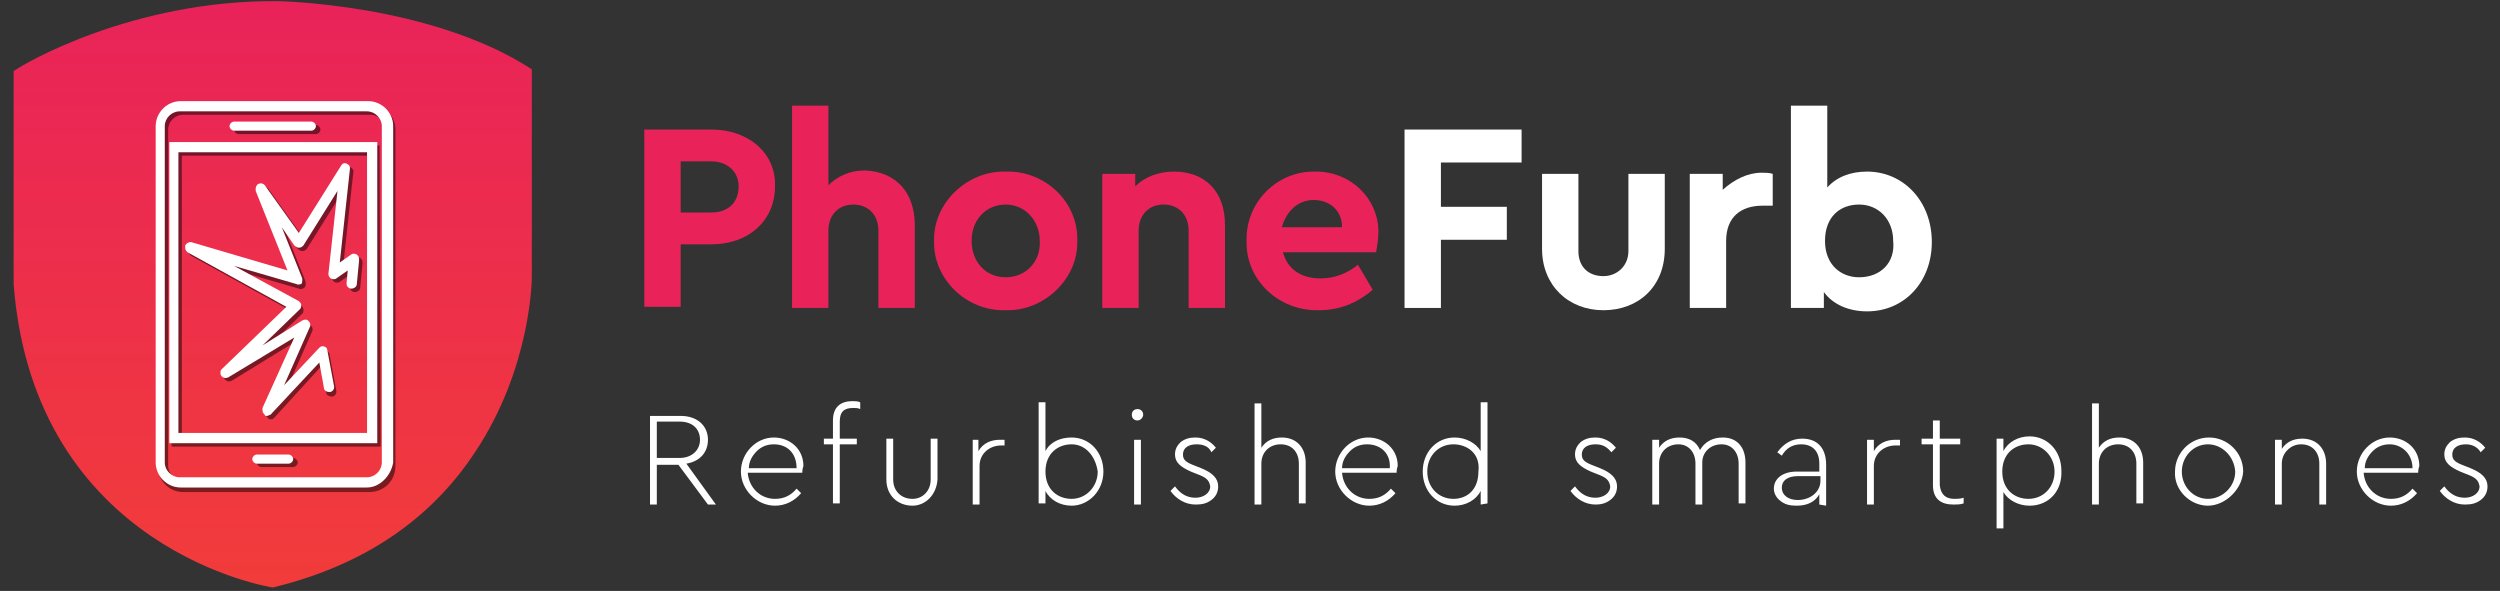 <?xml version="1.0" encoding="utf-8"?>
<!-- Generator: Adobe Illustrator 19.0.0, SVG Export Plug-In . SVG Version: 6.00 Build 0)  -->
<svg version="1.1" id="Layer_1" xmlns="http://www.w3.org/2000/svg" xmlns:xlink="http://www.w3.org/1999/xlink" x="0px" y="0px"
	 width="220px" height="52px" viewBox="104 -19 220 52" style="enable-background:new 104 -19 220 52;" xml:space="preserve">
<rect x="104" y="-19" width="220" height="52" fill="#333333" stroke="none"/>
<style type="text/css">
	.st0{fill:url(#SVGID_1_);}
	.st1{fill:#FFFFFF;}
	.st2{fill:#E92359;}
	.st3{opacity:0.5;}
</style>
<g>
	
		<linearGradient id="SVGID_1_" gradientUnits="userSpaceOnUse" x1="128.05" y1="32.471" x2="128.05" y2="-20.566" gradientTransform="matrix(1 0 0 -1 0 14)">
		<stop  offset="0" style="stop-color:#E92359"/>
		<stop  offset="1" style="stop-color:#F23D39"/>
	</linearGradient>
	<path class="st0" d="M150.8-12.9V5.4c0,0,0,7.9-5,15.4c-3.3,5-8.7,9.7-17.8,11.9c0,0-21-3.2-22.8-26.7v-18.8c0,0,0,0,0.1,0
		c0.8-0.6,10.4-6.2,23.1-6.1C128.4-18.9,141.9-18.7,150.8-12.9z"/>
	<g>
		<path class="st1" d="M268.3-3.9c-1.5,0-2.7,0.5-3.5,1.4v-7.2h-3.2V8.1h2.9V6.7c0.8,1.1,2.2,1.7,3.8,1.7c3.3,0,5.7-2.6,5.7-6.1
			C274-1.3,271.5-3.9,268.3-3.9z M267.6,5.4c-1.6,0-3-1.1-3-3.2s1.3-3.2,3-3.2s3,1.3,3,3.2C270.8,4.1,269.5,5.4,267.6,5.4z"/>
		<path class="st2" d="M166.6-7.6h-5.9V8h3.2V2.5h2.7c3.3,0,5.6-2.1,5.6-5.1C172.3-5.5,169.9-7.6,166.6-7.6z M166.6-0.3h-2.7v-4.5
			h2.7c1.4,0,2.4,0.9,2.4,2.2C169-1.2,168.1-0.3,166.6-0.3z"/>
		<path class="st2" d="M184.5,0.8v7.3h-3.2V1.3c0-1.4-0.9-2.3-2.2-2.3c-1.3,0-2.2,0.9-2.2,2.3v6.8h-3.2V-9.7h3.2v7
			c0.8-0.8,1.9-1.3,3.2-1.3C182.8-3.9,184.5-2.1,184.5,0.8z"/>
		<path class="st2" d="M211.8,0.8v7.3h-3.2V1.3c0-1.4-0.9-2.3-2.2-2.3s-2.2,0.9-2.2,2.3v6.8h-3.2V-3.7h2.9v1.1
			c0.8-0.8,2-1.3,3.4-1.3C210.1-3.9,211.8-2.1,211.8,0.8z"/>
		<path class="st2" d="M192.5-3.9c-3.4-0.1-6.4,2.8-6.3,6.1c-0.1,3.3,2.8,6.2,6.3,6.1c3.4,0.1,6.4-2.8,6.3-6.1
			C198.9-1.2,196-4,192.5-3.9z M192.5,5.4c-1.8,0-3-1.4-3-3.2c0-1.9,1.3-3.2,3-3.2c1.7,0,3,1.4,3,3.2C195.6,4,194.3,5.4,192.5,5.4z"
			/>
		<path class="st1" d="M259-3.8c0.4,0,0.7,0,1,0.1v2.8h-0.9c-1.9,0-3.2,1-3.2,3.1v5.9h-3.2V-3.7h2.9v1.4
			C256.6-3.2,257.8-3.8,259-3.8z"/>
		<path class="st2" d="M219.8-3.9c-3.4-0.1-6.2,2.7-6.1,6.1c-0.1,3.4,2.8,6.2,6.4,6.1c1.7,0,3.3-0.6,4.7-1.8l-1.3-2.2
			c-1,0.8-2.1,1.2-3.3,1.2c-1.7,0-2.9-0.8-3.3-2.3h8.2c0.1-0.6,0.2-1.2,0.2-1.8C225.3-1.5,222.9-3.9,219.8-3.9z M216.8,1
			c0.4-1.4,1.4-2.4,2.8-2.4s2.5,0.9,2.5,2.4H216.8z"/>
		<polygon class="st1" points="227.6,-7.6 237.9,-7.6 237.9,-4.7 230.8,-4.7 230.8,-0.8 236.6,-0.8 236.6,2.1 230.8,2.1 230.8,8.1 
			227.6,8.1 		"/>
		<path class="st1" d="M247.3-3.7h3.2v6.6c0,3.3-2.3,5.4-5.4,5.4c-3.1,0-5.4-2.2-5.4-5.4v-6.6h3.2v6.8c0,1.4,0.9,2.2,2.2,2.2
			c1.2,0,2.2-0.9,2.2-2.2V-3.7z"/>
	</g>
	<path class="st1" d="M164.4,21.8l2.6,3.6h-0.7l-2.6-3.5h-1.9v3.5h-0.6v-7.8h2.7c1.5,0,2.4,0.9,2.4,2.1
		C166.3,20.8,165.6,21.6,164.4,21.8L164.4,21.8z M163.8,18.1h-2v3.2h2c1.1,0,1.8-0.7,1.8-1.6C165.6,18.8,165,18.1,163.8,18.1
		L163.8,18.1z M174.6,22.6h-4.8c0.1,1.3,1.1,2.3,2.4,2.3c0.8,0,1.4-0.3,1.9-0.9l0.4,0.4c-0.6,0.7-1.4,1.1-2.3,1.1c-1.6,0-3-1.4-3-3
		s1.3-3,2.9-3c1.4,0,2.6,1,2.6,2.5C174.6,22.3,174.6,22.5,174.6,22.6L174.6,22.6z M172.1,20.1c-0.6,0-1.1,0.2-1.5,0.6
		c-0.4,0.4-0.7,0.9-0.7,1.5h4.2C174.1,20.9,173.3,20.1,172.1,20.1L172.1,20.1z M179.1,16.9c-0.8,0-1.2,0.3-1.2,1.2v1.5h1.5v0.5h-1.5
		v5.2h-0.6v-5.2h-0.8v-0.5h0.8V18c0-1.2,0.7-1.7,1.7-1.7c0.2,0,0.5,0,0.7,0.1V17C179.5,16.9,179.3,16.9,179.1,16.9L179.1,16.9z
		 M184.3,25.5c-1.3,0-2.3-0.9-2.3-2.3v-3.6h0.6v3.6c0,1,0.7,1.7,1.7,1.7c0.9,0,1.6-0.7,1.6-1.7v-3.6h0.6v3.6
		C186.4,24.6,185.4,25.5,184.3,25.5L184.3,25.5z M192.1,20.2c-1,0-1.9,0.7-1.9,1.8v3.4h-0.6v-5.7h0.5v1c0.4-0.7,1.1-1,1.9-1
		c0.2,0,0.3,0,0.4,0v0.5H192.1L192.1,20.2z M198.3,25.5c-1,0-1.9-0.5-2.3-1.3v1.1h-0.6v-8.9h0.6v4.3c0.4-0.8,1.3-1.2,2.3-1.2
		c1.6,0,2.8,1.3,2.8,3C201.1,24.2,199.8,25.5,198.3,25.5L198.3,25.5z M198.3,20.1c-1.2,0-2.3,0.8-2.3,2.4c0,1.6,1.1,2.4,2.3,2.4
		c1.3,0,2.3-1.1,2.3-2.4C200.4,21.1,199.5,20.1,198.3,20.1L198.3,20.1z M204.1,18c-0.3,0-0.5-0.2-0.5-0.5s0.2-0.5,0.5-0.5
		s0.5,0.2,0.5,0.5C204.6,17.7,204.4,18,204.1,18L204.1,18z M204.4,25.4h-0.6v-5.7h0.6V25.4L204.4,25.4z M209.3,20.1
		c-0.7,0-1.2,0.3-1.2,0.9c0,0.5,0.3,0.7,1.1,1l0.5,0.2c1,0.4,1.5,0.9,1.5,1.6c0,0.5-0.2,0.9-0.6,1.2s-0.8,0.4-1.4,0.4
		c-0.9,0-1.7-0.5-2.2-1.2l0.4-0.4c0.5,0.7,1.1,1,1.8,1c0.7,0,1.3-0.4,1.3-1c-0.1-0.6-0.4-0.8-1.2-1.1l-0.5-0.2
		c-0.9-0.4-1.4-0.8-1.4-1.5c0-0.5,0.2-0.8,0.5-1.1c0.4-0.3,0.8-0.4,1.3-0.4c0.8,0,1.4,0.4,1.8,0.9l-0.4,0.4
		C210.4,20.3,209.9,20.1,209.3,20.1L209.3,20.1z M218.3,25.4v-3.6c0-1-0.6-1.7-1.6-1.7s-1.7,0.7-1.7,1.7v3.6h-0.6v-8.9h0.6v3.9
		c0.4-0.6,1-0.9,1.8-0.9c1.3,0,2.1,0.9,2.1,2.2v3.6h-0.6V25.4z M226.9,22.6h-4.8c0.1,1.3,1.1,2.3,2.4,2.3c0.8,0,1.4-0.3,1.9-0.9
		l0.4,0.4c-0.6,0.7-1.4,1.1-2.3,1.1c-1.6,0-3-1.4-3-3s1.3-3,2.9-3c1.4,0,2.6,1,2.6,2.5C226.9,22.3,226.9,22.5,226.9,22.6L226.9,22.6
		z M224.3,20.1c-0.6,0-1.1,0.2-1.5,0.6c-0.4,0.4-0.7,0.9-0.7,1.5h4.2C226.4,20.9,225.5,20.1,224.3,20.1L224.3,20.1z M234.3,25.4
		v-1.2c-0.4,0.8-1.3,1.3-2.3,1.3c-1.6,0-2.8-1.3-2.8-3s1.2-3,2.8-3c1,0,1.9,0.5,2.3,1.2v-4.3h0.6v8.9L234.3,25.4L234.3,25.4z
		 M231.9,20.1c-1.3,0-2.3,1-2.3,2.4s1,2.4,2.3,2.4c1.2,0,2.2-0.8,2.2-2.4C234.3,20.9,233.1,20.1,231.9,20.1L231.9,20.1z M244.4,20.1
		c-0.7,0-1.2,0.3-1.2,0.9c0,0.5,0.3,0.7,1.1,1l0.5,0.2c1,0.4,1.5,0.9,1.5,1.6c0,0.5-0.2,0.9-0.6,1.2c-0.4,0.3-0.8,0.4-1.3,0.4
		c-0.9,0-1.7-0.5-2.2-1.2l0.4-0.4c0.5,0.7,1.1,1,1.8,1s1.3-0.4,1.3-1c-0.1-0.6-0.4-0.8-1.2-1.1l-0.5-0.2c-0.9-0.4-1.4-0.8-1.4-1.5
		c0-0.5,0.2-0.8,0.5-1.1c0.4-0.3,0.8-0.4,1.3-0.4c0.8,0,1.4,0.4,1.8,0.9l-0.4,0.4C245.4,20.3,245,20.1,244.4,20.1L244.4,20.1z
		 M257,25.4v-3.6c0-1-0.6-1.7-1.5-1.7c-1,0-1.7,0.7-1.7,1.6v3.7h-0.6v-3.6c0-1-0.6-1.7-1.5-1.7c-1,0-1.7,0.7-1.7,1.7v3.6h-0.6v-5.7
		h0.6v0.7c0.4-0.6,1-0.9,1.8-0.9c0.9,0,1.5,0.4,1.8,1.1c0.4-0.7,1.1-1.1,2-1.1c1.3,0,2,0.9,2,2.2v3.6H257V25.4z M264.1,25.4v-0.9
		c-0.4,0.7-1.1,1-2,1c-0.6,0-1-0.1-1.4-0.4c-0.4-0.3-0.6-0.7-0.6-1.1c0-0.9,0.8-1.5,2-1.5h2v-0.7c0-1.1-0.6-1.7-1.6-1.7
		c-0.7,0-1.3,0.3-1.7,1l-0.4-0.3c0.6-0.8,1.3-1.2,2.2-1.2c1.3,0,2.1,0.8,2.1,2.3v3.6L264.1,25.4L264.1,25.4z M264.1,22.9h-1.9
		c-0.9,0-1.4,0.4-1.4,1c0,0.7,0.6,1.1,1.4,1.1c1.1,0,2-0.7,2-1.7v-0.4H264.1z M270.8,20.2c-1,0-1.9,0.7-1.9,1.8v3.4h-0.6v-5.7h0.6v1
		c0.4-0.7,1.1-1,1.9-1c0.2,0,0.3,0,0.4,0v0.5H270.8L270.8,20.2z M276,24.9c0.2,0,0.5,0,0.8-0.1v0.5c-0.3,0.1-0.6,0.1-0.9,0.1
		c-1.1,0-1.8-0.5-1.8-1.7v-3.6h-1v-0.5h1V18h0.6v1.6h1.8v0.5h-1.8v3.6C274.8,24.6,275.3,24.9,276,24.9L276,24.9z M282.6,25.5
		c-1,0-1.9-0.5-2.3-1.2v3.2h-0.6v-7.9h0.6v1.1c0.4-0.8,1.3-1.3,2.3-1.3c1.6,0,2.8,1.3,2.8,3C285.5,24.2,284.3,25.5,282.6,25.5
		L282.6,25.5z M282.5,20.1c-1.2,0-2.3,0.8-2.3,2.4c0,1.6,1.1,2.4,2.3,2.4c1.3,0,2.3-1,2.3-2.4C284.8,21.2,283.8,20.1,282.5,20.1
		L282.5,20.1z M292,25.4v-3.6c0-1-0.6-1.7-1.6-1.7s-1.7,0.7-1.7,1.7v3.6h-0.6v-8.9h0.6v3.9c0.4-0.6,1-0.9,1.8-0.9
		c1.3,0,2.1,0.9,2.1,2.2v3.6H292V25.4z M298.3,25.5c-1.6,0-3-1.4-2.9-3c0-1.6,1.3-3,3-3c1.6,0,3,1.3,3,3
		C301.3,24.1,299.8,25.5,298.3,25.5L298.3,25.5z M298.3,20.1c-1.3,0-2.3,1.1-2.3,2.4c0,1.3,1,2.4,2.3,2.4s2.4-1.1,2.4-2.4
		C300.6,21.1,299.5,20.1,298.3,20.1L298.3,20.1z M308.1,25.4v-3.6c0-1-0.6-1.7-1.6-1.7c-0.5,0-0.9,0.2-1.2,0.5
		c-0.3,0.3-0.5,0.7-0.5,1.2v3.6h-0.6v-5.7h0.6v0.8c0.4-0.6,1-0.9,1.8-0.9c1.3,0,2.1,0.9,2.1,2.2v3.6L308.1,25.4L308.1,25.4z
		 M316.8,22.6H312c0.1,1.3,1.1,2.3,2.4,2.3c0.8,0,1.4-0.3,1.9-0.9l0.4,0.4c-0.6,0.7-1.4,1.1-2.3,1.1c-1.6,0-3-1.4-3-3s1.3-3,2.9-3
		c1.4,0,2.6,1,2.6,2.5C316.8,22.3,316.8,22.5,316.8,22.6L316.8,22.6z M314.3,20.1c-0.6,0-1.1,0.2-1.5,0.6c-0.4,0.4-0.7,0.9-0.7,1.5
		h4.2C316.3,20.9,315.3,20.1,314.3,20.1L314.3,20.1z M321,20.1c-0.7,0-1.2,0.3-1.2,0.9c0,0.5,0.3,0.7,1.1,1l0.5,0.2
		c1,0.4,1.5,0.9,1.5,1.6c0,0.5-0.2,0.9-0.6,1.2c-0.4,0.3-0.8,0.4-1.4,0.4c-0.9,0-1.7-0.5-2.2-1.2l0.4-0.4c0.5,0.7,1.1,1,1.8,1
		s1.3-0.4,1.3-1c-0.1-0.6-0.4-0.8-1.2-1.1l-0.5-0.2c-0.9-0.4-1.4-0.8-1.4-1.5c0-0.5,0.2-0.8,0.5-1.1c0.4-0.3,0.8-0.4,1.3-0.4
		c0.8,0,1.4,0.4,1.8,0.9l-0.4,0.4C322,20.3,321.5,20.1,321,20.1L321,20.1z"/>
	<g class="st3">
		<path d="M127.8,17.9c-0.1,0-0.2,0-0.2-0.1c-0.1-0.1-0.2-0.2-0.2-0.4c0-0.1,0-0.1,0-0.2l2.7-6.2l-5.7,3.5c-0.2,0.1-0.4,0.1-0.6-0.1
			c-0.1-0.1-0.1-0.2-0.1-0.3s0-0.2,0.1-0.3l5.7-5.5l-8.7-4.8c-0.1-0.1-0.2-0.2-0.2-0.4c0-0.1,0-0.1,0-0.2c0.1-0.2,0.3-0.3,0.5-0.3
			l8.5,2.5l-2.8-7c0-0.1,0-0.1,0-0.2c0-0.2,0.1-0.3,0.2-0.4c0.2-0.1,0.4-0.1,0.6,0.1l3,4.2l3.7-5.9c0.1-0.2,0.3-0.3,0.5-0.2
			c0.2,0.1,0.3,0.2,0.3,0.4l0,0l-0.9,8.3l1-0.7c0.1-0.1,0.3-0.1,0.5,0c0.1,0.1,0.2,0.2,0.2,0.4c0,0,0,0,0,0.1l-0.2,2.1
			c0,0.2-0.2,0.4-0.5,0.4c-0.2,0-0.4-0.2-0.4-0.4c0,0,0,0,0-0.1l0.1-1.1l-1,0.7c-0.1,0.1-0.3,0.1-0.5,0c-0.1-0.1-0.2-0.2-0.2-0.4
			l0,0l0.8-7.3l-3,4.8c-0.1,0.1-0.2,0.2-0.4,0.2c-0.1,0-0.3-0.1-0.4-0.2l-1.1-1.6l1.8,4.5c0,0.1,0,0.1,0,0.2s0,0.2-0.1,0.3
			c-0.1,0.1-0.3,0.2-0.5,0.1l-5.5-1.6l5.7,3.1c0.1,0.1,0.2,0.2,0.2,0.3c0,0,0,0,0,0.1s0,0.2-0.1,0.3l-3.3,3.2l3.5-2.2
			c0.2-0.1,0.4-0.1,0.5,0s0.2,0.2,0.2,0.3c0,0.1,0,0.1,0,0.2l-2.3,5.2l3.1-3.3c0.1-0.1,0.3-0.2,0.4-0.1c0.2,0,0.3,0.2,0.3,0.3
			l0.6,3.2v0.1c0,0.2-0.2,0.4-0.4,0.4c-0.2,0-0.5-0.1-0.5-0.4l-0.4-2.3l-4.2,4.6C128,17.9,127.9,17.9,127.8,17.9z"/>
		<g>
			<g>
				<g>
					<g>
						<path d="M136.5,24.3h-16.4c-1.2,0-2.2-1-2.2-2.2V-7.6c0-1.2,1-2.2,2.2-2.2h16.5c1.2,0,2.2,1,2.2,2.2V22
							C138.8,23.3,137.8,24.3,136.5,24.3z M120.1-8.9c-0.7,0-1.3,0.6-1.3,1.3V22c0,0.7,0.6,1.3,1.3,1.3h16.5c0.7,0,1.3-0.6,1.3-1.3
							V-7.6c0-0.7-0.6-1.3-1.3-1.3C136.6-8.9,120.1-8.9,120.1-8.9z"/>
					</g>
				</g>
			</g>
		</g>
		<g>
			<g>
				<g>
					<g>
						<path d="M137.5,20.3h-18.4V-6.2h18.3L137.5,20.3L137.5,20.3z M120,19.4h16.6V-5.3H120V19.4z"/>
					</g>
				</g>
			</g>
		</g>
		<g>
			<path d="M131.8-7.2h-6.8c-0.2,0-0.4-0.2-0.4-0.4s0.2-0.4,0.4-0.4h6.8c0.2,0,0.4,0.2,0.4,0.4S132-7.2,131.8-7.2z"/>
		</g>
		<g>
			<path d="M129.8,22.1h-2.8c-0.2,0-0.4-0.2-0.4-0.4s0.2-0.4,0.4-0.4h2.8c0.2,0,0.4,0.2,0.4,0.4S130,22.1,129.8,22.1z"/>
		</g>
	</g>
	<g>
		<path class="st1" d="M127.5,17.6c-0.1,0-0.2,0-0.2-0.1c-0.1-0.1-0.2-0.2-0.2-0.4c0-0.1,0-0.1,0-0.2l2.8-6.2l-5.8,3.5
			c-0.2,0.1-0.4,0.1-0.6-0.1c-0.1-0.1-0.1-0.2-0.1-0.3s0-0.2,0.1-0.3l5.7-5.5l-8.7-4.8c-0.1-0.1-0.2-0.2-0.2-0.4c0-0.1,0-0.1,0-0.2
			c0.1-0.2,0.3-0.3,0.5-0.3l8.5,2.5l-2.8-7c0-0.1,0-0.1,0-0.2c0-0.2,0.1-0.3,0.2-0.4c0.2-0.1,0.4-0.1,0.6,0.1l3,4.2l3.7-5.9
			c0.1-0.2,0.3-0.3,0.5-0.2c0.2,0.1,0.3,0.2,0.3,0.4l0,0l-0.9,8.3l1-0.7c0.1-0.1,0.3-0.1,0.5,0c0.1,0.1,0.2,0.2,0.2,0.4
			c0,0,0,0,0,0.1L135.4,6c0,0.2-0.2,0.4-0.5,0.4c-0.2,0-0.4-0.2-0.4-0.4c0,0,0,0,0-0.1l0.1-1.1l-1,0.7c-0.1,0.1-0.3,0.1-0.5,0
			c-0.1-0.1-0.2-0.2-0.2-0.4l0,0l0.8-7.3l-3,4.8c-0.1,0.1-0.2,0.2-0.4,0.2c-0.1,0-0.3-0.1-0.4-0.2L128.8,1l1.8,4.5
			c0,0.1,0,0.1,0,0.2s0,0.2-0.1,0.3c-0.1,0-0.3,0.1-0.4,0l-5.5-1.6l5.7,3.1c0.1,0.1,0.2,0.2,0.2,0.3c0,0,0,0,0,0.1s0,0.2-0.1,0.3
			l-3.3,3.2l3.5-2.2c0.2-0.1,0.4-0.1,0.5,0s0.2,0.2,0.2,0.3c0,0.1,0,0.1,0,0.2l-2.3,5.2l3.1-3.3c0.1-0.1,0.3-0.2,0.4-0.1
			c0.2,0,0.3,0.2,0.3,0.3l0.6,3.2v0.1c0,0.2-0.2,0.4-0.4,0.4c-0.2,0-0.5-0.1-0.5-0.4l-0.4-2.2l-4.3,4.6
			C127.7,17.5,127.6,17.6,127.5,17.6z"/>
		<g>
			<g>
				<g>
					<g>
						<path class="st1" d="M136.3,23.9h-16.4c-1.2,0-2.2-1-2.2-2.2V-7.9c0-1.2,1-2.2,2.2-2.2h16.5c1.2,0,2.2,1,2.2,2.2v29.6
							C138.4,22.9,137.4,23.9,136.3,23.9z M119.8-9.2c-0.7,0-1.3,0.6-1.3,1.3v29.6c0,0.7,0.6,1.3,1.3,1.3h16.5
							c0.7,0,1.3-0.6,1.3-1.3V-7.9c0-0.7-0.6-1.3-1.3-1.3H119.8z"/>
					</g>
				</g>
			</g>
		</g>
		<g>
			<g>
				<g>
					<g>
						<path class="st1" d="M137.3,20h-18.4V-6.5h18.3V20H137.3z M119.7,19.1h16.6V-5.6h-16.6V19.1z"/>
					</g>
				</g>
			</g>
		</g>
		<g>
			<path class="st1" d="M131.4-7.5h-6.8c-0.2,0-0.4-0.2-0.4-0.4s0.2-0.4,0.4-0.4h6.8c0.2,0,0.4,0.2,0.4,0.4S131.6-7.5,131.4-7.5z"/>
		</g>
		<g>
			<path class="st1" d="M129.4,21.8h-2.8c-0.2,0-0.4-0.2-0.4-0.4s0.2-0.4,0.4-0.4h2.8c0.2,0,0.4,0.2,0.4,0.4S129.6,21.8,129.4,21.8z
				"/>
		</g>
	</g>
</g>
</svg>
